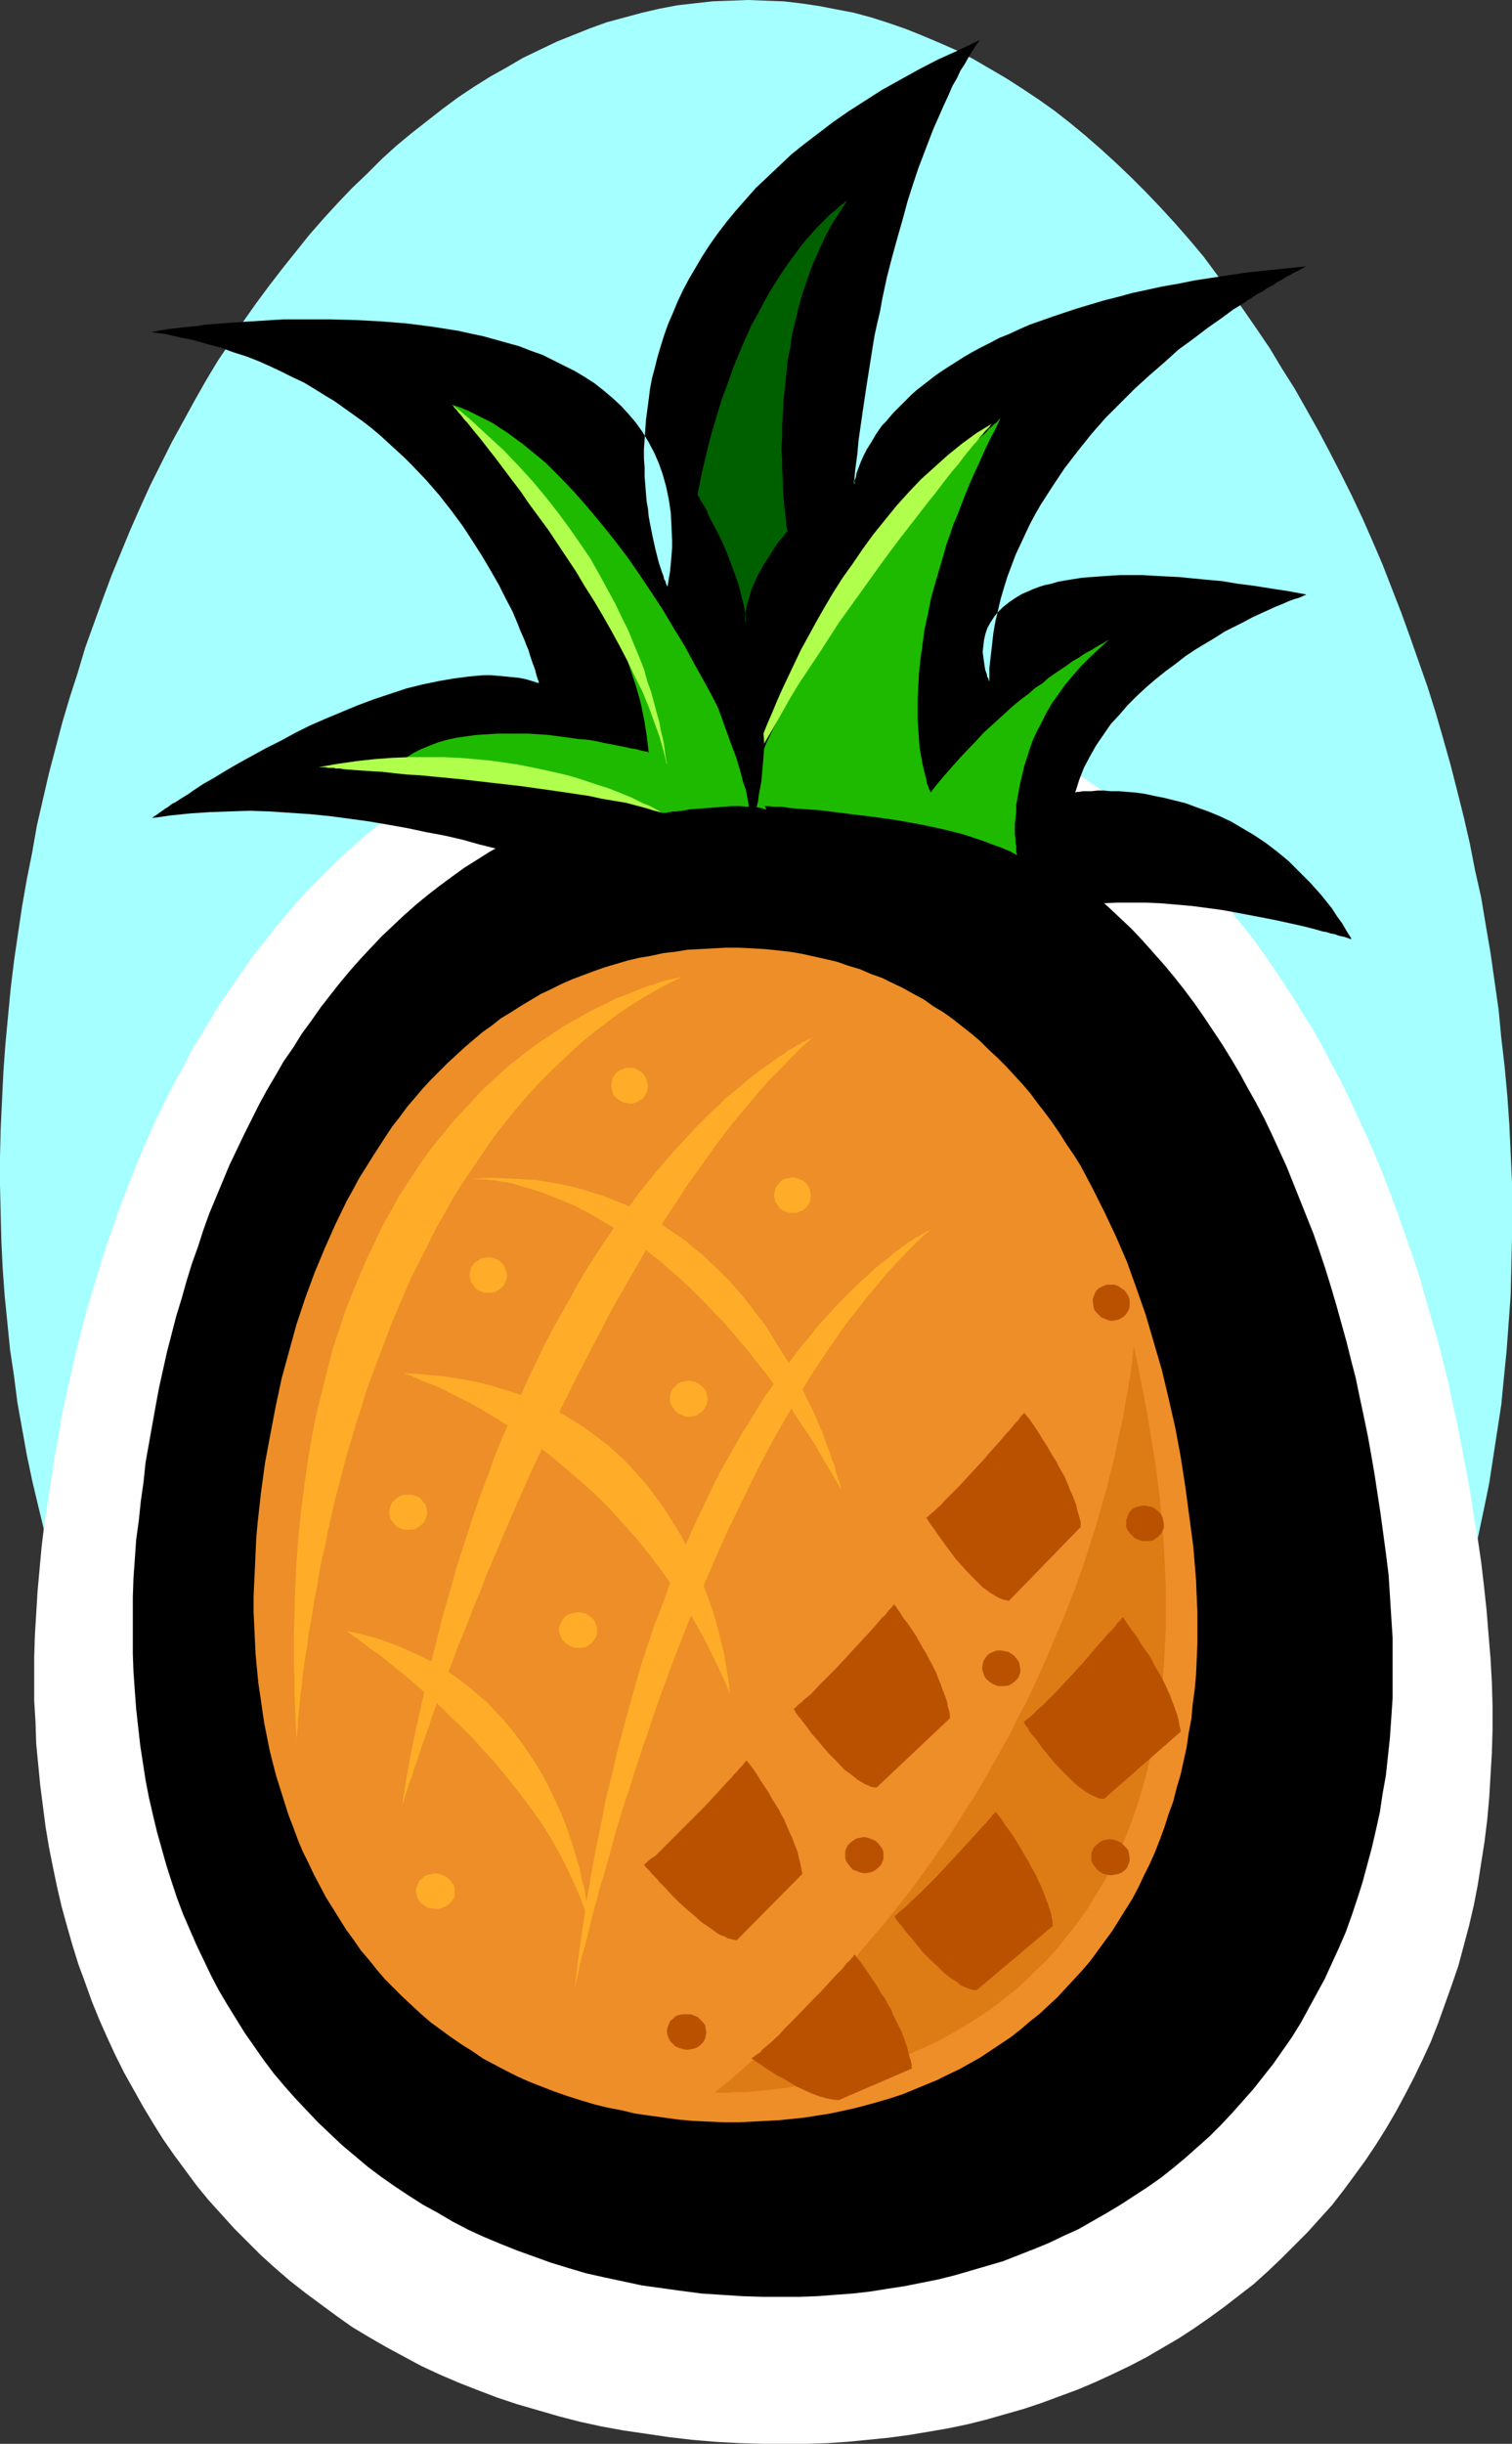 <?xml version="1.0" encoding="UTF-8" standalone="no"?>
<svg
   version="1.0"
   width="96.36mm"
   height="155.668mm"
   id="svg38"
   sodipodi:docname="Pineapple 05.wmf"
   xmlns:inkscape="http://www.inkscape.org/namespaces/inkscape"
   xmlns:sodipodi="http://sodipodi.sourceforge.net/DTD/sodipodi-0.dtd"
   xmlns="http://www.w3.org/2000/svg"
   xmlns:svg="http://www.w3.org/2000/svg">
  <rect width="100%" height="100%" fill="#333333" stroke="none"/>
  <sodipodi:namedview
     id="namedview38"
     pagecolor="#ffffff"
     bordercolor="#000000"
     borderopacity="0.25"
     inkscape:showpageshadow="2"
     inkscape:pageopacity="0.0"
     inkscape:pagecheckerboard="0"
     inkscape:deskcolor="#d1d1d1"
     inkscape:document-units="mm" />
  <defs
     id="defs1">
    <pattern
       id="WMFhbasepattern"
       patternUnits="userSpaceOnUse"
       width="6"
       height="6"
       x="0"
       y="0" />
  </defs>
  <path
     style="fill:#a5ffff;fill-opacity:1;fill-rule:evenodd;stroke:none"
     d="m 183.875,535.675 h 5.009 5.009 l 5.009,-0.323 5.009,-0.485 4.847,-0.646 4.847,-0.808 4.686,-0.97 4.847,-1.131 4.686,-1.293 4.524,-1.454 4.686,-1.616 4.524,-1.778 4.363,-1.939 4.524,-2.101 4.363,-2.101 4.201,-2.424 4.201,-2.585 4.201,-2.585 4.039,-2.747 4.039,-3.07 4.039,-3.07 3.878,-3.232 3.716,-3.232 3.716,-3.555 3.716,-3.555 3.555,-3.717 3.555,-3.878 3.393,-3.878 3.393,-4.201 3.232,-4.201 3.232,-4.201 3.07,-4.525 2.908,-4.525 2.908,-4.686 2.908,-4.686 2.747,-4.848 2.585,-5.009 2.585,-5.171 2.424,-5.171 2.424,-5.171 2.262,-5.494 2.1,-5.494 2.101,-5.494 1.939,-5.656 1.939,-5.656 1.616,-5.817 1.616,-5.979 1.616,-5.979 1.454,-5.979 1.293,-6.14 1.293,-6.302 0.969,-6.302 0.969,-6.302 0.969,-6.302 0.646,-6.625 0.646,-6.464 0.485,-6.625 0.485,-6.625 0.162,-6.787 0.162,-6.787 v -6.787 -6.948 l -0.323,-6.948 -0.323,-6.948 -0.485,-6.948 -0.646,-6.948 -0.808,-6.948 -0.646,-6.787 -0.969,-6.787 -0.969,-6.787 -1.131,-6.625 -1.131,-6.787 -1.454,-6.464 -1.293,-6.625 -1.454,-6.302 -1.616,-6.464 -1.616,-6.302 -1.777,-6.302 -1.777,-6.14 -1.939,-6.14 -2.1,-5.979 -2.1,-5.979 -2.101,-5.817 -2.262,-5.817 -2.262,-5.817 -2.424,-5.656 -2.424,-5.494 -2.585,-5.494 -2.585,-5.171 -2.747,-5.333 -2.747,-5.171 -2.908,-5.171 -2.747,-4.848 -3.07,-4.848 -2.908,-4.848 -3.07,-4.525 -3.232,-4.686 -3.07,-4.363 -3.393,-4.201 -3.232,-4.363 -3.393,-4.04 -3.393,-3.878 -3.555,-3.878 -3.555,-3.717 -3.555,-3.555 -3.555,-3.393 -3.716,-3.393 -3.716,-3.232 -3.716,-3.07 -3.716,-2.909 -3.878,-2.747 -3.878,-2.585 -4.039,-2.585 -3.878,-2.262 -3.878,-2.262 -4.039,-2.101 -4.039,-1.778 -4.201,-1.778 -4.039,-1.616 -4.201,-1.454 -4.039,-1.293 -4.201,-1.131 -4.201,-0.808 L 197.286,1.454 192.923,0.808 188.722,0.323 184.36,0.162 180.159,0 l -4.363,0.162 -4.201,0.162 -4.363,0.485 -4.201,0.485 -4.201,0.808 -4.201,0.97 -4.201,1.131 -4.201,1.131 -4.039,1.454 -4.039,1.616 -4.039,1.616 -4.039,1.939 -4.039,1.939 -3.878,2.262 -4.039,2.262 -3.878,2.424 -3.878,2.585 -3.716,2.747 -3.716,2.909 -3.716,2.909 -3.716,3.07 -3.555,3.232 -3.555,3.555 -3.555,3.393 -3.555,3.717 -3.393,3.717 -3.393,3.878 -3.232,4.04 -3.232,4.04 -3.232,4.201 -3.232,4.363 -3.07,4.363 -2.908,4.686 -3.07,4.525 -2.908,4.848 -2.747,4.848 -2.747,5.009 -2.747,5.009 -2.585,5.171 -2.585,5.171 -2.424,5.333 -2.424,5.494 -2.262,5.494 -2.262,5.494 -2.101,5.656 -2.101,5.817 -2.101,5.817 -1.777,5.979 -1.939,5.979 -1.777,5.979 -1.616,6.14 -1.616,6.14 -1.454,6.302 -1.454,6.302 -1.131,6.464 -1.293,6.464 -1.131,6.464 -0.969,6.464 -0.969,6.625 -0.808,6.625 -0.646,6.787 -0.646,6.787 -0.485,6.787 -0.323,6.787 -0.323,6.787 L 0,278.583 v 6.787 l 0.162,6.787 0.162,6.625 0.323,6.625 0.485,6.625 0.646,6.464 0.646,6.464 0.969,6.464 0.808,6.302 1.131,6.302 1.131,6.302 1.293,6.14 1.454,6.14 1.454,5.979 1.616,5.979 1.777,5.817 1.777,5.817 1.939,5.817 2.101,5.656 2.101,5.494 2.262,5.494 2.424,5.494 2.424,5.332 2.424,5.171 2.747,5.171 2.585,5.009 2.908,5.009 2.908,4.848 2.908,4.686 3.07,4.686 3.232,4.525 3.232,4.363 3.232,4.363 3.393,4.201 3.555,4.201 3.555,3.878 3.555,3.878 3.716,3.717 3.878,3.717 3.878,3.393 3.878,3.393 3.878,3.232 4.039,3.07 4.201,3.07 4.201,2.909 4.201,2.585 4.363,2.585 4.363,2.424 4.524,2.262 4.524,2.262 4.524,1.939 4.524,1.939 4.686,1.616 4.686,1.454 4.847,1.454 4.686,1.293 4.847,0.97 4.847,0.97 5.009,0.646 5.009,0.646 5.009,0.485 z"
     id="path1" />
  <path
     style="fill:#ffffff;fill-opacity:1;fill-rule:evenodd;stroke:none"
     d="m 183.875,588.353 h 5.17 5.17 l 5.009,-0.162 4.847,-0.323 5.009,-0.485 4.847,-0.485 4.847,-0.646 4.847,-0.808 4.686,-0.808 4.686,-0.97 4.524,-1.131 4.524,-1.293 4.524,-1.293 4.363,-1.454 4.363,-1.616 4.363,-1.616 4.201,-1.778 4.201,-1.939 4.039,-1.939 4.039,-2.101 3.878,-2.262 3.878,-2.262 3.716,-2.424 3.716,-2.585 3.555,-2.585 3.555,-2.747 3.555,-2.747 3.393,-3.07 3.232,-3.07 3.07,-3.07 3.232,-3.232 2.908,-3.232 3.07,-3.393 2.747,-3.555 2.747,-3.717 2.585,-3.555 2.585,-3.878 2.424,-3.878 2.262,-3.878 2.262,-4.201 2.1,-4.04 2.1,-4.363 1.939,-4.201 1.777,-4.525 1.616,-4.525 1.616,-4.525 1.616,-4.686 1.293,-4.848 1.293,-4.848 1.131,-4.848 0.969,-5.009 0.808,-5.171 0.808,-5.171 0.646,-5.171 0.485,-5.333 0.323,-5.494 0.323,-5.494 0.162,-5.494 v -5.656 l -0.162,-5.656 -0.323,-5.817 -0.485,-5.817 -0.485,-5.979 -0.646,-5.979 -0.646,-5.494 -0.808,-5.494 -0.969,-5.494 -0.808,-5.494 -0.969,-5.333 -2.101,-10.827 -1.131,-5.171 -1.131,-5.333 -1.293,-5.171 -1.293,-5.171 -1.454,-5.009 -1.454,-5.009 -1.454,-5.171 -1.616,-4.848 -3.393,-9.695 -1.777,-4.848 -1.777,-4.686 -1.939,-4.686 -1.939,-4.525 -2.101,-4.525 -2.1,-4.525 -2.1,-4.363 -2.262,-4.201 -2.262,-4.363 -2.262,-4.04 -2.585,-4.04 -2.424,-4.04 -2.585,-3.878 -2.585,-3.878 -2.585,-3.717 -2.747,-3.717 -2.908,-3.555 -2.747,-3.393 -2.908,-3.393 -3.07,-3.393 -3.07,-3.07 -3.07,-3.07 -3.232,-3.07 -3.232,-2.909 -3.393,-2.747 -3.393,-2.585 -3.393,-2.585 -3.555,-2.424 -3.555,-2.424 -3.716,-2.101 -3.716,-2.101 -3.716,-2.101 -3.878,-1.778 -3.878,-1.778 -4.039,-1.616 -4.039,-1.454 -4.201,-1.454 -4.039,-1.131 -4.363,-1.131 -4.363,-0.97 -4.363,-0.808 -4.363,-0.808 -4.524,-0.485 -4.686,-0.485 -4.524,-0.323 h -4.847 -4.686 -4.686 l -4.686,0.323 -4.524,0.485 -4.524,0.485 -4.524,0.646 -4.363,0.808 -4.363,0.808 -4.201,1.131 -4.201,1.131 -4.201,1.131 -4.039,1.454 -4.039,1.454 -3.878,1.454 -4.039,1.778 -3.716,1.778 -3.878,1.939 -3.716,2.101 -3.555,2.101 -3.555,2.101 -3.555,2.424 -3.555,2.424 -3.393,2.424 -3.232,2.747 -3.393,2.747 -3.07,2.747 -3.232,2.909 -3.07,3.07 -3.07,3.07 -2.908,3.07 -2.908,3.393 -2.747,3.232 -2.747,3.555 -2.747,3.393 -2.585,3.717 -2.585,3.717 -2.585,3.717 -2.262,3.717 -2.424,4.04 -2.424,3.878 -2.101,4.201 -2.262,4.04 -2.101,4.201 -2.101,4.201 -1.939,4.363 -1.939,4.525 -1.777,4.363 -1.777,4.525 -1.777,4.686 -1.616,4.686 -1.616,4.686 -1.454,4.686 -1.454,4.848 -1.454,4.848 -1.293,5.009 -1.293,5.009 -1.131,5.009 -1.131,5.009 -1.131,5.171 -0.808,5.171 -0.969,5.171 -0.808,5.333 -0.808,5.332 -0.808,5.333 -0.646,5.333 -0.485,5.332 -0.485,5.333 -0.323,5.333 -0.323,5.332 -0.162,5.333 v 5.171 5.171 l 0.323,5.171 0.162,5.171 0.485,5.009 0.485,5.009 0.646,5.009 0.646,5.009 0.808,4.848 0.969,4.848 0.969,4.686 1.131,4.848 1.293,4.686 1.293,4.525 1.454,4.686 1.616,4.363 1.616,4.525 1.777,4.363 1.939,4.363 1.939,4.201 2.101,4.201 2.262,4.04 2.262,4.04 2.424,4.04 2.424,3.878 2.585,3.717 2.747,3.717 2.747,3.717 2.908,3.555 3.07,3.393 3.07,3.393 3.232,3.232 3.232,3.232 3.393,3.07 3.555,3.07 3.716,2.909 3.716,2.747 3.716,2.747 3.878,2.747 4.039,2.424 4.201,2.424 4.201,2.262 4.201,2.262 4.524,2.101 4.524,1.939 4.524,1.778 4.686,1.778 4.847,1.616 5.009,1.454 5.009,1.454 5.009,1.293 5.17,1.131 5.332,0.97 5.494,0.808 5.494,0.808 5.494,0.646 5.655,0.485 5.817,0.323 z"
     id="path2" />
  <path
     style="fill:#000000;fill-opacity:1;fill-rule:evenodd;stroke:none"
     d="m 183.875,552.965 h 4.363 4.363 l 4.363,-0.162 4.201,-0.323 4.363,-0.323 4.201,-0.485 4.039,-0.646 4.201,-0.646 4.039,-0.808 4.039,-0.808 3.878,-0.97 3.878,-1.131 3.878,-1.131 3.878,-1.131 3.716,-1.454 3.716,-1.454 3.555,-1.454 3.716,-1.778 3.555,-1.616 3.393,-1.939 3.393,-1.939 3.232,-1.939 3.232,-2.101 3.232,-2.101 3.232,-2.262 3.07,-2.424 2.908,-2.424 2.908,-2.585 2.908,-2.585 2.747,-2.747 2.585,-2.747 2.585,-2.909 2.585,-2.909 2.424,-3.07 2.424,-3.07 2.262,-3.232 2.262,-3.232 2.1,-3.393 1.939,-3.555 1.939,-3.555 1.939,-3.555 1.616,-3.555 1.777,-3.878 1.616,-3.717 1.454,-4.04 1.293,-3.878 1.293,-4.04 1.131,-4.201 1.131,-4.201 0.969,-4.201 0.969,-4.363 0.646,-4.363 0.808,-4.525 0.485,-4.525 0.485,-4.525 0.323,-4.686 0.323,-4.848 v -4.848 -4.848 -4.848 l -0.323,-5.009 -0.323,-5.171 -0.323,-5.009 -0.646,-5.171 -1.293,-9.534 -1.454,-9.534 -0.808,-4.686 -0.808,-4.525 -0.969,-4.686 -0.969,-4.525 -0.969,-4.686 -1.131,-4.363 -1.131,-4.525 -2.424,-8.726 -1.293,-4.363 -1.293,-4.201 -1.454,-4.363 -1.454,-4.201 -1.616,-4.04 -1.616,-4.04 -1.616,-4.04 -1.616,-4.04 -1.777,-3.878 -1.777,-3.878 -1.777,-3.717 -1.939,-3.717 -2.1,-3.717 -1.939,-3.555 -2.101,-3.555 -2.1,-3.393 -2.262,-3.393 -2.262,-3.393 -2.262,-3.232 -2.424,-3.232 -2.424,-3.07 -2.424,-2.909 -2.585,-2.909 -2.585,-2.909 -2.585,-2.747 -2.747,-2.585 -2.747,-2.585 -2.908,-2.585 -2.908,-2.424 -2.908,-2.262 -2.908,-2.262 -3.07,-2.101 -3.07,-1.939 -3.232,-1.939 -3.232,-1.939 -3.232,-1.616 -3.393,-1.616 -3.393,-1.616 -3.555,-1.293 -3.393,-1.454 -3.555,-1.131 -3.716,-0.97 -3.716,-1.131 -3.716,-0.808 -3.878,-0.646 -3.878,-0.646 -3.878,-0.485 -4.039,-0.323 -4.039,-0.323 -4.039,-0.162 h -4.201 l -4.039,0.162 -4.039,0.323 -4.039,0.323 -3.878,0.323 -3.878,0.646 -3.878,0.646 -3.716,0.808 -3.716,0.808 -3.555,0.97 -3.716,1.131 -3.555,1.131 -3.393,1.293 -3.555,1.454 -3.232,1.454 -3.393,1.454 -3.232,1.778 -3.232,1.778 -3.232,1.778 -3.07,1.939 -3.07,1.939 -2.908,2.101 -3.07,2.262 -2.908,2.262 -2.747,2.262 -2.747,2.424 -2.747,2.585 -2.747,2.585 -2.585,2.747 -2.585,2.747 -2.424,2.747 -2.424,2.909 -2.424,3.07 -2.262,2.909 -2.262,3.232 -2.262,3.07 -2.101,3.393 -2.262,3.232 -1.939,3.393 -2.101,3.555 -1.939,3.555 -1.777,3.555 -1.777,3.555 -1.777,3.717 -1.777,3.717 -1.616,3.878 -1.616,3.878 -1.616,3.878 -1.454,4.04 -1.293,4.04 -1.454,4.04 -1.293,4.201 -1.131,4.04 -1.293,4.201 -1.131,4.363 -1.131,4.363 -0.969,4.363 -0.969,4.363 -0.808,4.363 -0.808,4.525 -0.808,4.525 -0.808,4.525 -0.485,4.686 -0.646,4.525 -0.485,4.686 -0.646,4.686 -0.323,4.686 -0.323,4.525 -0.162,4.686 v 4.525 4.525 4.525 l 0.162,4.363 0.323,4.525 0.323,4.363 0.485,4.363 0.485,4.363 0.646,4.201 0.646,4.201 0.808,4.201 0.969,4.201 0.969,4.04 1.131,4.04 1.131,4.04 1.293,4.04 1.293,3.878 1.454,3.878 1.616,3.717 1.616,3.717 1.777,3.717 1.777,3.717 1.777,3.393 2.101,3.555 2.101,3.393 2.101,3.393 2.262,3.232 2.262,3.232 2.424,3.232 2.585,3.07 2.585,2.909 2.747,2.909 2.747,2.909 2.908,2.747 2.908,2.747 3.07,2.585 3.07,2.585 3.232,2.424 3.232,2.262 3.393,2.262 3.555,2.262 3.555,1.939 3.555,2.101 3.716,1.939 3.878,1.778 3.878,1.616 4.039,1.616 4.039,1.454 4.039,1.454 4.201,1.293 4.363,1.293 4.363,0.97 4.524,0.97 4.524,0.97 4.686,0.646 4.686,0.646 4.847,0.646 5.009,0.323 4.847,0.323 z"
     id="path3" />
  <path
     style="fill:#000000;fill-opacity:1;fill-rule:evenodd;stroke:none"
     d="m 149.459,213.785 v 0 l -0.162,-0.162 h -0.162 l -0.323,-0.162 -0.485,-0.162 -0.485,-0.162 -0.485,-0.162 -0.646,-0.323 -0.808,-0.162 -0.808,-0.323 -0.969,-0.323 -0.808,-0.323 -1.131,-0.323 -1.131,-0.485 -1.131,-0.323 -1.293,-0.485 -1.293,-0.323 -1.293,-0.485 -2.908,-0.97 -3.232,-0.97 -3.393,-0.97 -3.393,-0.97 -3.878,-0.97 -3.878,-0.97 -4.039,-1.131 -4.201,-0.97 -4.363,-0.808 -4.524,-0.97 -4.524,-0.808 -4.686,-0.808 -4.686,-0.646 -4.847,-0.646 -4.847,-0.485 -4.847,-0.323 -4.847,-0.323 -4.847,-0.162 -4.847,0.162 -4.686,0.162 -4.847,0.323 -4.686,0.485 -4.524,0.646 v 0 h 0.162 l 0.162,-0.162 0.323,-0.323 0.323,-0.162 0.485,-0.323 0.646,-0.485 0.485,-0.323 0.646,-0.485 0.808,-0.485 0.808,-0.646 0.969,-0.485 0.969,-0.646 2.101,-1.293 1.131,-0.808 2.424,-1.616 2.585,-1.454 2.908,-1.778 3.07,-1.778 3.232,-1.778 3.232,-1.778 3.555,-1.778 3.555,-1.939 3.555,-1.778 3.716,-1.616 3.878,-1.616 3.878,-1.616 3.878,-1.454 3.878,-1.293 3.878,-1.293 3.878,-0.97 3.878,-0.808 3.716,-0.646 3.716,-0.485 1.777,-0.162 1.777,-0.162 h 1.777 l 1.777,0.162 1.777,0.162 1.616,0.162 1.616,0.162 1.616,0.323 1.616,0.485 1.454,0.485 v 0 -0.162 -0.323 l -0.162,-0.323 -0.162,-0.485 -0.162,-0.485 -0.162,-0.646 -0.162,-0.646 -0.323,-0.97 -0.323,-0.808 -0.323,-0.97 -0.323,-0.97 -0.323,-1.131 -0.485,-1.131 -0.485,-1.293 -0.485,-1.131 -0.646,-1.454 -0.485,-1.293 -1.293,-3.07 -1.616,-3.07 -1.616,-3.232 -1.939,-3.393 -2.1,-3.555 -2.262,-3.555 -2.424,-3.717 -2.747,-3.717 -2.908,-3.717 -3.232,-3.717 -3.393,-3.555 -1.777,-1.778 -1.939,-1.778 -1.939,-1.778 -1.939,-1.778 -2.101,-1.778 -2.101,-1.616 -2.262,-1.616 -2.262,-1.616 -2.262,-1.616 -2.424,-1.454 -2.585,-1.616 -2.424,-1.454 -2.747,-1.293 -2.585,-1.293 -2.747,-1.293 -2.908,-1.293 -2.908,-1.131 -3.07,-0.97 -3.07,-1.131 -3.07,-0.808 -3.393,-0.97 -3.232,-0.646 -3.393,-0.808 -3.555,-0.485 h 0.162 l 0.323,-0.162 h 0.485 l 0.646,-0.162 0.808,-0.162 0.969,-0.162 1.293,-0.162 1.293,-0.162 1.454,-0.162 1.616,-0.162 1.777,-0.162 1.939,-0.323 1.939,-0.162 2.262,-0.162 2.101,-0.162 2.424,-0.162 2.424,-0.162 2.585,-0.162 2.585,-0.162 2.747,-0.162 h 2.747 2.747 5.817 l 5.978,0.162 6.14,0.323 6.14,0.485 6.302,0.808 3.07,0.485 3.07,0.485 2.908,0.646 3.07,0.646 2.908,0.808 2.908,0.808 2.908,0.808 2.908,1.131 2.747,0.97 2.585,1.293 2.585,1.293 2.585,1.293 2.424,1.454 2.262,1.454 2.262,1.778 2.101,1.778 2.1,1.939 1.777,1.939 1.777,2.101 1.616,2.262 1.454,2.424 1.293,2.424 1.131,2.585 0.969,2.747 0.808,2.909 0.646,3.07 0.485,3.232 0.162,3.232 0.162,3.555 v 1.616 l -0.323,3.878 -0.162,1.778 -0.323,1.939 -0.323,1.939 v 0 -0.162 l -0.162,-0.323 -0.162,-0.323 -0.162,-0.646 -0.323,-0.485 -0.162,-0.808 -0.323,-0.808 -0.323,-0.97 -0.323,-0.97 -0.323,-1.131 -0.323,-1.293 -0.323,-1.293 -0.323,-1.454 -0.323,-1.454 -0.323,-1.616 -0.323,-1.616 -0.323,-1.778 -0.162,-1.778 -0.323,-1.778 -0.162,-1.939 -0.162,-2.101 -0.162,-1.939 v -2.101 l -0.162,-2.262 v -2.262 l 0.162,-2.262 0.162,-2.262 0.162,-2.424 0.323,-2.424 0.323,-2.424 0.323,-2.585 0.485,-2.585 0.646,-2.424 0.646,-2.585 0.808,-2.747 0.808,-2.585 0.969,-2.747 1.131,-2.585 1.131,-2.747 1.293,-2.747 1.454,-2.747 1.616,-2.747 1.616,-2.747 1.777,-2.747 1.939,-2.747 2.1,-2.747 2.262,-2.747 2.424,-2.747 2.424,-2.747 2.747,-2.585 2.908,-2.747 2.908,-2.747 3.232,-2.585 3.393,-2.585 3.393,-2.585 3.716,-2.585 4.039,-2.585 4.039,-2.585 4.363,-2.424 4.363,-2.424 4.686,-2.424 5.009,-2.262 5.009,-2.424 v 0.162 l -0.162,0.162 -0.323,0.485 -0.485,0.646 -0.485,0.808 -0.646,0.97 -0.646,1.131 -0.808,1.454 -0.969,1.454 -0.808,1.778 -1.131,1.939 -0.969,2.262 -1.131,2.424 -1.131,2.585 -1.293,2.909 -1.131,2.909 -1.293,3.393 -1.293,3.393 -1.293,3.878 -1.293,4.04 -1.131,4.201 -1.293,4.525 -1.293,4.686 -1.293,5.009 -1.131,5.333 -0.485,2.747 -0.646,2.747 -0.646,2.909 -0.485,2.909 -0.485,3.07 -0.485,3.07 -0.485,3.07 -0.485,3.232 -0.485,3.232 -0.485,3.393 -0.485,3.393 -0.323,3.555 -0.485,3.555 -0.323,3.717 v -0.162 l 0.162,-0.323 v -0.646 l 0.323,-0.808 0.162,-0.97 0.485,-1.293 0.485,-1.293 0.646,-1.454 0.808,-1.616 1.131,-1.778 1.131,-1.939 1.454,-2.101 0.969,-0.97 0.808,-0.97 0.969,-1.131 0.969,-0.97 1.131,-1.131 1.131,-1.131 1.131,-1.131 1.293,-1.131 1.454,-1.131 1.454,-1.131 1.454,-1.131 1.616,-1.131 1.777,-1.131 1.777,-1.131 1.777,-1.131 1.939,-1.131 2.1,-1.131 2.262,-1.131 2.1,-1.131 2.424,-0.97 2.424,-1.131 2.585,-1.131 2.747,-0.97 2.747,-0.97 2.908,-0.97 2.908,-0.97 3.232,-0.97 3.232,-0.97 3.232,-0.808 3.555,-0.97 3.716,-0.808 3.716,-0.808 3.716,-0.646 4.039,-0.808 4.201,-0.646 4.201,-0.646 4.524,-0.646 4.524,-0.485 4.686,-0.485 4.847,-0.485 h -0.162 l -0.162,0.162 h -0.162 l -0.485,0.323 -0.323,0.162 -0.646,0.323 -0.646,0.323 -0.646,0.323 -0.808,0.485 -0.969,0.485 -0.969,0.646 -0.969,0.485 -1.131,0.808 -1.293,0.646 -1.131,0.808 -1.293,0.646 -1.454,0.97 -1.293,0.808 -1.454,0.97 -1.616,0.97 -3.07,2.262 -3.232,2.262 -3.393,2.585 -3.555,2.585 -3.393,3.07 -3.555,3.07 -3.555,3.232 -3.555,3.555 -3.555,3.555 -3.393,3.878 -3.232,4.04 -3.232,4.201 -2.908,4.363 -1.454,2.262 -1.454,2.262 -1.293,2.262 -1.293,2.424 -1.131,2.424 -1.131,2.424 -1.131,2.424 -0.969,2.585 -0.969,2.585 -0.808,2.585 -0.808,2.747 -0.646,2.747 -0.646,2.747 -0.485,2.747 -0.323,2.909 -0.323,2.747 -0.323,2.909 v 3.07 l -0.162,-0.162 v -0.323 l -0.323,-0.485 -0.162,-0.808 -0.323,-0.808 -0.162,-0.97 -0.162,-1.131 -0.162,-1.131 -0.162,-1.293 0.162,-1.293 0.162,-1.454 0.323,-1.454 0.485,-1.454 0.808,-1.454 0.969,-1.454 0.646,-0.808 0.646,-0.646 0.646,-0.646 0.808,-0.646 0.808,-0.646 0.969,-0.646 0.969,-0.646 1.131,-0.646 1.131,-0.485 1.454,-0.646 1.293,-0.485 1.454,-0.485 1.616,-0.323 1.616,-0.485 1.777,-0.323 1.939,-0.323 2.1,-0.323 2.1,-0.162 2.262,-0.162 2.262,-0.162 2.585,-0.162 h 5.332 l 2.747,0.162 3.07,0.162 3.232,0.162 3.232,0.323 3.393,0.323 3.555,0.323 3.878,0.646 3.878,0.485 4.039,0.646 4.201,0.646 4.363,0.808 v 0 h -0.162 l -0.162,0.162 h -0.162 l -0.323,0.162 -0.323,0.162 -0.808,0.323 -1.131,0.323 -1.293,0.485 -1.454,0.646 -1.616,0.646 -1.777,0.808 -1.777,0.808 -2.1,0.97 -2.1,1.131 -2.262,1.131 -2.262,1.131 -2.262,1.454 -2.424,1.454 -2.424,1.454 -2.424,1.616 -2.262,1.778 -2.424,1.778 -2.424,1.939 -2.262,1.939 -2.262,2.101 -2.262,2.262 -1.939,2.262 -2.1,2.262 -1.777,2.585 -1.777,2.585 -1.454,2.585 -1.454,2.747 -1.131,2.909 -0.969,3.07 v 0 l 0.485,-0.162 h 0.485 l 0.808,-0.162 h 0.969 1.293 l 1.293,-0.162 h 1.616 l 1.616,0.162 h 1.939 l 1.939,0.162 2.1,0.162 2.262,0.323 2.262,0.485 2.424,0.485 2.585,0.646 2.585,0.646 2.585,0.97 2.747,0.97 2.747,1.131 2.747,1.293 2.747,1.616 2.747,1.616 2.908,1.939 2.747,2.101 2.747,2.262 2.585,2.585 2.747,2.747 1.293,1.454 1.293,1.454 1.293,1.616 1.293,1.616 1.131,1.778 1.293,1.778 1.131,1.939 1.131,1.778 v 0 h -0.162 -0.323 l -0.323,-0.162 -0.485,-0.162 -0.485,-0.162 -0.808,-0.162 -0.646,-0.162 -0.808,-0.323 -0.969,-0.162 -0.969,-0.323 -0.969,-0.162 -1.131,-0.323 -1.131,-0.323 -2.585,-0.646 -2.908,-0.646 -2.908,-0.646 -3.232,-0.646 -3.393,-0.646 -3.393,-0.646 -3.555,-0.646 -3.555,-0.485 -3.716,-0.485 -3.716,-0.323 -3.716,-0.323 -3.555,-0.162 h -3.555 -3.555 l -3.232,0.162 -3.232,0.485 -3.07,0.485 -1.454,0.323 -2.747,0.97 -1.293,0.485 -1.131,0.485 -1.293,0.646 -0.969,0.646 -1.131,0.808 -0.808,0.646 -0.969,0.97 -0.646,0.808 -0.808,1.131 -0.646,0.97 -0.485,1.131 -0.323,1.131 -0.323,1.293 z"
     id="path4" />
  <path
     style="fill:#ed8e28;fill-opacity:1;fill-rule:evenodd;stroke:none"
     d="m 174.503,510.951 h 3.393 l 3.232,-0.162 3.07,-0.162 3.232,-0.162 3.232,-0.323 3.07,-0.323 3.07,-0.485 3.07,-0.485 3.07,-0.646 2.908,-0.646 3.07,-0.808 2.908,-0.808 2.747,-0.808 2.908,-0.97 5.494,-2.262 2.747,-1.131 2.585,-1.293 2.747,-1.293 2.585,-1.454 2.585,-1.454 2.424,-1.616 2.424,-1.616 2.424,-1.616 2.262,-1.778 2.262,-1.939 2.262,-1.778 2.262,-2.101 2.1,-1.939 1.939,-2.101 2.1,-2.262 1.939,-2.101 1.939,-2.262 1.777,-2.424 1.777,-2.424 1.777,-2.424 1.616,-2.585 1.616,-2.585 1.616,-2.585 1.454,-2.747 1.293,-2.747 1.454,-2.909 1.293,-2.909 1.131,-2.909 1.131,-3.07 0.969,-3.07 1.131,-3.07 0.808,-3.232 0.969,-3.232 1.454,-6.625 0.485,-3.393 0.646,-3.393 0.323,-3.555 0.485,-3.555 0.323,-3.555 0.162,-3.717 0.162,-3.717 v -3.717 -3.878 l -0.162,-3.717 -0.162,-4.04 -0.323,-3.878 -0.323,-4.04 -0.969,-7.272 -0.969,-7.272 -1.131,-7.272 -1.293,-6.948 -1.616,-7.11 -1.616,-6.787 -1.939,-6.625 -1.939,-6.625 -2.262,-6.464 -2.262,-6.302 -2.585,-5.979 -2.747,-5.817 -1.454,-2.909 -1.454,-2.909 -1.454,-2.747 -1.454,-2.747 -1.616,-2.585 -1.777,-2.585 -1.616,-2.585 -1.777,-2.585 -1.777,-2.424 -1.777,-2.262 -1.777,-2.424 -1.939,-2.262 -1.939,-2.101 -1.939,-2.101 -2.1,-2.101 -2.1,-1.939 -2.101,-2.101 -2.1,-1.778 -2.262,-1.778 -2.262,-1.778 -2.262,-1.616 -2.424,-1.454 -2.262,-1.616 -2.424,-1.293 -2.585,-1.454 -2.424,-1.131 -2.585,-1.293 -2.747,-0.97 -2.585,-1.131 -2.747,-0.808 -2.747,-0.97 -2.747,-0.646 -2.908,-0.646 -2.908,-0.646 -2.908,-0.485 -2.908,-0.323 -3.07,-0.323 -3.07,-0.162 -3.07,-0.162 h -3.232 l -3.07,0.162 -3.07,0.162 -3.07,0.162 -2.908,0.485 -2.908,0.323 -2.908,0.646 -2.908,0.485 -2.747,0.646 -2.747,0.808 -2.747,0.808 -2.747,0.97 -2.585,0.97 -2.585,0.97 -2.585,1.131 -2.585,1.293 -2.424,1.131 -2.424,1.454 -2.424,1.454 -2.262,1.454 -2.424,1.454 -2.262,1.778 -2.262,1.616 -2.1,1.778 -2.1,1.778 -2.101,1.939 -2.1,1.939 -1.939,1.939 -2.101,2.101 -1.939,2.101 -1.777,2.101 -1.939,2.262 -1.777,2.424 -1.777,2.262 -1.616,2.424 -3.232,5.009 -1.616,2.585 -1.616,2.585 -1.454,2.747 -1.454,2.585 -2.747,5.656 -2.585,5.817 -2.424,5.817 -2.262,6.14 -2.101,6.302 -1.777,6.464 -1.777,6.464 -1.454,6.787 -1.293,6.787 -1.293,6.948 -0.969,7.11 -0.808,7.272 -0.323,3.555 -0.162,3.555 -0.162,3.555 -0.162,3.555 -0.162,3.555 v 3.555 l 0.162,3.393 0.162,3.555 0.162,3.393 0.323,3.393 0.323,3.393 0.485,3.232 0.485,3.393 0.485,3.232 0.646,3.232 0.646,3.232 0.808,3.232 0.808,3.07 0.969,3.07 0.969,3.07 0.969,3.07 1.131,2.909 1.131,3.07 1.131,2.747 1.454,2.909 1.293,2.747 1.454,2.747 1.454,2.747 1.616,2.585 1.616,2.585 1.616,2.585 1.777,2.424 1.777,2.585 1.939,2.262 1.939,2.424 1.939,2.262 2.101,2.101 2.101,2.101 2.262,2.101 2.262,2.101 2.262,1.939 2.424,1.778 2.424,1.778 2.585,1.778 2.585,1.616 2.585,1.778 2.747,1.454 2.747,1.454 2.908,1.454 2.908,1.293 2.908,1.131 2.908,1.131 3.232,1.131 3.07,0.97 3.232,0.97 3.232,0.808 3.393,0.646 3.393,0.808 3.393,0.485 3.555,0.485 3.555,0.485 3.555,0.323 3.716,0.162 z"
     id="path5" />
  <path
     style="fill:#ba5100;fill-opacity:1;fill-rule:evenodd;stroke:none"
     d="m 215.382,386.203 v 0.162 l -0.323,0.162 -0.162,0.323 -0.323,0.323 -0.485,0.485 -0.485,0.646 -0.485,0.646 -0.808,0.646 -0.646,0.808 -0.808,0.97 -1.616,1.778 -1.939,2.101 -1.939,2.101 -4.039,4.363 -2.1,2.101 -1.939,1.939 -1.777,1.939 -0.969,0.808 -0.808,0.646 -0.646,0.646 -0.808,0.646 -0.485,0.485 -0.646,0.485 v 0 l 0.162,0.162 0.162,0.323 0.162,0.323 0.323,0.485 0.323,0.485 0.485,0.485 0.485,0.646 1.131,1.454 1.131,1.616 1.454,1.616 1.454,1.778 1.616,1.778 1.616,1.616 1.616,1.778 1.777,1.293 1.616,1.293 0.808,0.485 0.808,0.485 0.808,0.323 0.646,0.323 0.808,0.162 h 0.646 l 17.612,-16.644 v -0.162 -0.323 -0.485 l -0.162,-0.808 -0.323,-0.97 -0.162,-1.131 -0.485,-1.454 -0.323,-0.808 -0.323,-0.808 -0.323,-0.97 -0.323,-0.808 -0.485,-1.131 -0.323,-0.97 -1.131,-2.262 -0.646,-1.131 -0.646,-1.293 -0.808,-1.293 -0.808,-1.454 -0.808,-1.454 -0.969,-1.454 -0.969,-1.454 -1.131,-1.454 -1.131,-1.778 z"
     id="path6" />
  <path
     style="fill:#ba5100;fill-opacity:1;fill-rule:evenodd;stroke:none"
     d="m 246.728,340.149 v 0 l -0.162,0.162 -0.323,0.323 -0.323,0.323 -0.323,0.485 -0.485,0.646 -0.646,0.646 -0.646,0.808 -0.646,0.808 -0.808,0.808 -1.616,1.939 -1.777,1.939 -1.939,2.262 -4.039,4.363 -1.939,2.101 -1.939,1.939 -1.777,1.778 -0.808,0.97 -0.808,0.646 -0.808,0.808 -0.646,0.485 -0.646,0.646 -0.485,0.323 v 0 0.162 l 0.323,0.323 0.162,0.323 0.323,0.485 0.323,0.485 0.485,0.646 0.485,0.646 0.485,0.808 0.485,0.646 1.293,1.778 1.293,1.778 1.454,1.939 1.616,1.778 1.616,1.778 1.616,1.616 1.616,1.616 0.969,0.646 0.808,0.646 0.808,0.485 0.808,0.485 0.646,0.323 0.808,0.323 0.646,0.162 0.808,0.162 17.289,-17.775 v -0.162 -0.323 -0.646 l -0.162,-0.646 -0.323,-1.131 -0.323,-1.131 -0.323,-1.454 -0.323,-0.808 -0.323,-0.808 -0.323,-0.808 -0.485,-0.97 -0.323,-0.97 -0.485,-1.131 -0.485,-1.131 -0.646,-1.131 -0.646,-1.131 -0.646,-1.293 -0.808,-1.293 -0.808,-1.293 -0.808,-1.454 -0.969,-1.454 -0.969,-1.616 -0.969,-1.454 -1.131,-1.616 z"
     id="path7" />
  <path
     style="fill:#ba5100;fill-opacity:1;fill-rule:evenodd;stroke:none"
     d="m 179.835,423.853 v 0 l -0.162,0.162 -0.323,0.323 -0.323,0.485 -0.485,0.485 -0.485,0.485 -0.485,0.646 -0.808,0.808 -0.646,0.808 -0.808,0.808 -1.777,1.939 -1.777,1.939 -2.101,2.262 -4.201,4.201 -2.101,2.101 -1.939,1.939 -1.939,1.939 -0.808,0.808 -0.808,0.808 -0.808,0.485 -0.808,0.646 -0.646,0.646 -0.485,0.323 v 0 l 0.162,0.162 0.162,0.323 0.323,0.323 0.323,0.323 0.485,0.485 0.485,0.646 0.485,0.485 0.646,0.646 0.646,0.808 1.454,1.454 1.454,1.616 1.777,1.778 1.777,1.616 1.939,1.616 1.777,1.616 1.939,1.293 1.777,1.293 0.808,0.485 0.969,0.323 0.808,0.485 0.808,0.162 0.646,0.162 0.808,0.162 v -0.162 l 15.673,-15.836 v 0 -0.323 l -0.162,-0.646 -0.162,-0.808 -0.162,-0.808 -0.323,-1.293 -0.323,-1.454 -0.323,-0.808 -0.323,-0.808 -0.323,-0.808 -0.323,-0.97 -0.485,-0.97 -0.485,-1.131 -0.485,-1.131 -0.485,-1.131 -0.646,-1.131 -0.646,-1.293 -0.808,-1.293 -0.808,-1.293 -0.808,-1.454 -0.969,-1.454 -0.969,-1.454 -0.969,-1.616 -1.131,-1.616 z"
     id="path8" />
  <path
     style="fill:#ba5100;fill-opacity:1;fill-rule:evenodd;stroke:none"
     d="m 208.273,451.001 0.969,-0.162 0.808,-0.162 0.808,-0.485 0.646,-0.485 0.646,-0.646 0.323,-0.646 0.323,-0.808 v -0.808 -0.97 l -0.323,-0.808 -0.485,-0.646 -0.485,-0.646 -0.808,-0.646 -0.808,-0.323 -0.808,-0.323 -0.969,-0.162 -0.969,0.162 -0.808,0.162 -0.808,0.485 -0.646,0.485 -0.646,0.646 -0.323,0.646 -0.323,0.808 v 0.808 0.97 l 0.323,0.808 0.485,0.646 0.485,0.646 0.646,0.646 0.969,0.323 0.808,0.323 z"
     id="path9" />
  <path
     style="fill:#ba5100;fill-opacity:1;fill-rule:evenodd;stroke:none"
     d="m 241.235,405.917 h 0.969 l 0.808,-0.162 0.808,-0.485 0.646,-0.485 0.646,-0.646 0.323,-0.646 0.323,-0.808 v -0.97 l -0.162,-0.808 -0.162,-0.808 -0.485,-0.646 -0.646,-0.808 -0.646,-0.485 -0.808,-0.485 -0.808,-0.162 -0.969,-0.162 h -0.969 l -0.808,0.323 -0.808,0.323 -0.646,0.485 -0.485,0.646 -0.485,0.808 -0.162,0.808 -0.162,0.808 0.162,0.808 0.323,0.97 0.323,0.646 0.646,0.646 0.646,0.485 0.808,0.485 0.969,0.323 z"
     id="path10" />
  <path
     style="fill:#ba5100;fill-opacity:1;fill-rule:evenodd;stroke:none"
     d="m 165.455,493.499 0.969,-0.162 0.808,-0.162 0.808,-0.323 0.646,-0.485 0.646,-0.646 0.485,-0.808 0.162,-0.808 0.162,-0.808 -0.162,-0.808 -0.162,-0.97 -0.485,-0.646 -0.646,-0.646 -0.646,-0.646 -0.808,-0.323 -0.808,-0.323 h -0.969 -0.969 l -0.969,0.162 -0.808,0.323 -0.646,0.646 -0.646,0.485 -0.323,0.808 -0.323,0.808 -0.162,0.808 0.162,0.97 0.323,0.808 0.323,0.646 0.646,0.646 0.646,0.646 0.808,0.323 0.969,0.323 z"
     id="path11" />
  <path
     style="fill:#ba5100;fill-opacity:1;fill-rule:evenodd;stroke:none"
     d="m 267.733,318.011 0.969,-0.162 0.808,-0.162 0.808,-0.485 0.646,-0.485 0.485,-0.646 0.485,-0.808 0.162,-0.808 v -0.808 -0.808 l -0.323,-0.808 -0.485,-0.808 -0.485,-0.646 -0.808,-0.485 -0.646,-0.485 -0.969,-0.323 h -0.808 -0.969 l -0.808,0.323 -0.808,0.323 -0.646,0.485 -0.485,0.646 -0.323,0.808 -0.323,0.808 v 0.808 l 0.162,0.97 0.162,0.808 0.485,0.646 0.646,0.646 0.646,0.646 0.808,0.323 0.808,0.323 z"
     id="path12" />
  <path
     style="fill:#ffad28;fill-opacity:1;fill-rule:evenodd;stroke:none"
     d="m 164.162,235.277 h -0.162 -0.162 -0.323 l -0.485,0.162 -0.646,0.162 -0.808,0.162 -0.808,0.162 -1.131,0.323 -0.969,0.323 -1.293,0.485 -1.293,0.323 -1.293,0.485 -1.616,0.646 -1.454,0.646 -1.777,0.646 -1.777,0.646 -1.777,0.97 -1.777,0.808 -1.939,0.97 -2.1,1.131 -1.939,1.131 -2.1,1.131 -2.262,1.454 -2.1,1.454 -2.262,1.454 -2.262,1.616 -2.262,1.778 -2.262,1.778 -2.262,1.939 -2.262,2.101 -2.262,2.101 -2.262,2.424 -2.262,2.424 -2.262,2.424 -2.262,2.747 -2.262,2.747 -2.262,2.909 -2.1,3.07 -2.101,3.232 -2.262,3.393 -1.939,3.555 -2.101,3.717 -1.777,3.717 -1.939,4.04 -1.777,4.04 -1.777,4.363 -1.777,4.363 -1.454,4.525 -1.616,4.848 -1.293,5.009 -1.293,5.171 -1.293,5.171 -1.131,5.656 -0.969,5.656 -0.808,5.817 -0.808,6.14 -0.646,6.302 -0.485,6.302 -0.323,6.787 -0.162,6.787 -0.162,3.555 v 7.11 l 0.162,3.717 v 3.717 l 0.162,3.717 0.162,3.878 0.162,3.878 v -0.162 -0.323 -0.485 l 0.162,-0.646 v -0.808 l 0.162,-1.131 v -1.293 l 0.162,-1.293 0.162,-1.616 0.162,-1.778 0.162,-1.939 0.323,-1.939 0.162,-2.262 0.323,-2.262 0.323,-2.424 0.485,-2.585 0.323,-2.747 0.485,-2.747 0.485,-2.909 0.485,-3.07 0.646,-3.07 0.485,-3.232 0.646,-3.232 0.808,-3.393 0.646,-3.393 0.808,-3.555 0.808,-3.555 0.969,-3.717 0.969,-3.717 0.969,-3.717 1.131,-3.717 1.131,-3.878 1.293,-3.878 1.131,-3.878 1.454,-3.878 1.454,-3.878 1.454,-3.878 1.454,-3.878 1.616,-3.878 3.393,-7.918 1.939,-3.717 1.939,-3.878 1.939,-3.878 2.101,-3.717 2.1,-3.717 2.262,-3.717 2.424,-3.555 2.424,-3.555 2.424,-3.555 2.585,-3.393 2.747,-3.393 2.747,-3.232 2.908,-3.232 3.07,-3.07 3.07,-2.909 3.07,-2.909 3.393,-2.909 3.393,-2.585 3.393,-2.585 3.716,-2.424 3.716,-2.262 3.716,-2.101 z"
     id="path13" />
  <path
     style="fill:#ffad28;fill-opacity:1;fill-rule:evenodd;stroke:none"
     d="m 113.589,283.916 h 2.1 1.131 l 1.293,0.162 1.454,0.162 1.777,0.323 1.939,0.323 2.1,0.646 2.262,0.646 2.585,0.808 2.585,0.97 2.747,1.131 3.07,1.293 1.454,0.808 1.616,0.808 1.454,0.808 1.616,0.97 1.616,0.97 1.777,0.97 1.777,1.131 1.616,1.293 1.777,1.131 1.777,1.293 1.777,1.454 1.939,1.454 1.777,1.616 1.939,1.616 1.777,1.616 1.939,1.778 1.939,1.939 1.939,1.939 1.939,2.101 2.1,2.101 1.939,2.262 1.939,2.262 2.101,2.424 1.939,2.585 2.1,2.585 1.939,2.585 2.1,2.909 2.101,2.909 1.939,3.07 2.1,3.07 2.101,3.232 1.939,3.393 2.101,3.555 2.1,3.555 v 0 -0.162 l -0.162,-0.323 v -0.485 l -0.162,-0.323 -0.162,-0.646 -0.323,-0.646 -0.162,-0.808 -0.323,-0.808 -0.162,-0.97 -0.323,-1.131 -0.485,-0.97 -0.323,-1.293 -0.485,-1.131 -0.485,-1.293 -0.485,-1.293 -0.485,-1.454 -0.646,-1.454 -1.293,-3.07 -1.616,-3.232 -1.616,-3.393 -1.777,-3.555 -2.1,-3.555 -2.262,-3.555 -2.262,-3.717 -2.747,-3.555 -2.747,-3.555 -3.07,-3.555 -1.616,-1.616 -1.616,-1.616 -1.777,-1.616 -1.777,-1.778 -1.939,-1.454 -1.777,-1.616 -2.101,-1.454 -1.939,-1.293 -2.1,-1.454 -2.262,-1.293 -2.101,-1.293 -2.262,-1.131 -2.424,-1.131 -2.424,-0.97 -2.424,-0.97 -2.585,-0.808 -2.585,-0.808 -2.585,-0.646 -2.747,-0.646 -2.908,-0.485 -2.908,-0.485 -2.908,-0.162 -3.07,-0.162 -3.07,-0.162 h -3.232 z"
     id="path14" />
  <path
     style="fill:#ffad28;fill-opacity:1;fill-rule:evenodd;stroke:none"
     d="m 97.269,330.615 h 0.162 v 0.162 h 0.323 l 0.162,0.162 h 0.323 l 0.485,0.162 0.485,0.162 0.485,0.323 0.646,0.162 0.646,0.323 0.646,0.323 0.808,0.323 1.777,0.646 1.939,0.808 2.1,1.131 2.262,1.131 2.585,1.293 2.585,1.454 2.747,1.616 2.908,1.778 2.908,1.939 3.07,2.101 3.232,2.262 3.07,2.424 3.232,2.747 3.232,2.747 3.393,3.07 3.232,3.232 3.232,3.555 3.232,3.555 3.07,3.878 3.232,4.201 2.908,4.201 1.454,2.262 1.454,2.262 1.454,2.424 2.747,4.848 1.293,2.585 1.293,2.585 1.293,2.747 1.293,2.747 1.131,2.747 v -0.162 -0.323 l -0.162,-0.323 v -0.485 -0.646 l -0.162,-0.646 v -0.646 l -0.162,-0.808 -0.162,-0.808 -0.162,-1.131 -0.162,-0.97 -0.162,-1.131 -0.162,-1.131 -0.323,-1.293 -0.323,-1.293 -0.646,-2.747 -0.808,-2.909 -0.969,-3.07 -1.131,-3.232 -1.293,-3.393 -1.454,-3.555 -1.616,-3.393 -1.777,-3.717 -2.1,-3.393 -2.262,-3.555 -2.585,-3.555 -1.293,-1.778 -1.454,-1.616 -1.454,-1.616 -1.616,-1.778 -1.616,-1.616 -1.616,-1.454 -1.777,-1.616 -1.939,-1.454 -1.939,-1.454 -1.939,-1.454 -2.1,-1.293 -2.101,-1.293 -2.262,-1.293 -2.262,-1.131 -2.424,-1.131 -2.424,-0.97 -2.585,-0.97 -2.585,-0.808 -2.747,-0.808 -2.908,-0.808 -2.908,-0.646 -2.908,-0.485 -3.07,-0.485 -3.232,-0.323 -3.393,-0.323 z"
     id="path15" />
  <path
     style="fill:#ffad28;fill-opacity:1;fill-rule:evenodd;stroke:none"
     d="m 83.374,392.666 h 0.162 v 0.162 h 0.162 l 0.323,0.162 0.646,0.485 0.323,0.323 0.485,0.323 0.646,0.323 0.485,0.485 1.293,0.97 1.454,1.131 1.777,1.131 1.777,1.454 1.939,1.616 2.101,1.616 2.262,1.939 2.262,1.939 2.424,2.101 2.424,2.262 2.424,2.424 2.585,2.424 2.585,2.585 2.424,2.747 2.585,2.747 2.424,2.909 2.424,3.07 2.424,3.07 2.262,3.07 2.262,3.232 2.101,3.393 1.939,3.393 1.777,3.555 1.616,3.393 1.616,3.717 1.293,3.555 1.131,3.717 v -0.162 l -0.162,-0.162 v -0.323 -0.323 -0.485 l -0.162,-0.485 v -0.646 l -0.162,-0.646 v -0.808 l -0.323,-1.616 -0.323,-1.778 -0.323,-2.101 -0.646,-2.262 -0.485,-2.585 -0.808,-2.585 -0.808,-2.747 -0.969,-2.747 -0.969,-2.909 -1.293,-3.07 -1.454,-3.07 -1.454,-3.07 -1.777,-3.232 -1.939,-3.07 -2.1,-3.07 -2.262,-3.07 -2.424,-2.909 -2.747,-2.909 -1.293,-1.454 -1.616,-1.293 -1.454,-1.293 -1.616,-1.293 -1.616,-1.293 -1.777,-1.293 -1.777,-1.131 -1.939,-1.131 -1.777,-1.131 -1.939,-0.97 -2.101,-0.97 -2.101,-0.97 -2.262,-0.97 -2.262,-0.808 -2.262,-0.808 -2.424,-0.646 -2.424,-0.646 z"
     id="path16" />
  <path
     style="fill:#ffad28;fill-opacity:1;fill-rule:evenodd;stroke:none"
     d="m 195.831,249.658 v 0.162 h -0.323 l -0.162,0.162 -0.323,0.162 -0.485,0.162 -0.485,0.323 -0.808,0.323 -0.646,0.485 -0.808,0.323 -0.969,0.646 -0.969,0.485 -0.969,0.808 -1.131,0.646 -1.131,0.808 -1.293,0.97 -1.454,0.97 -1.293,0.97 -1.454,1.131 -1.616,1.293 -1.454,1.293 -1.616,1.293 -1.777,1.454 -1.616,1.616 -1.777,1.616 -1.777,1.778 -1.939,1.939 -1.777,1.939 -1.939,2.101 -1.939,2.101 -1.939,2.262 -2.1,2.424 -1.939,2.424 -2.101,2.585 -1.939,2.747 -2.1,2.909 -2.101,2.909 -2.1,3.07 -2.1,3.232 -2.101,3.232 -2.1,3.555 -1.939,3.555 -2.101,3.717 -2.1,3.717 -2.1,4.04 -1.939,4.04 -2.1,4.363 -1.939,4.363 -1.939,4.525 -2.1,4.686 -1.939,4.848 -1.777,5.009 -1.939,5.009 -1.777,5.332 -1.777,5.494 -1.777,5.494 -1.616,5.817 -1.777,5.979 -1.454,5.979 -1.616,6.302 -1.454,6.464 -1.454,6.464 -1.454,6.787 -1.293,6.948 -1.131,7.11 v 0 -0.323 l 0.162,-0.485 0.323,-0.646 0.162,-0.808 0.323,-0.97 0.485,-1.293 0.323,-1.293 0.646,-1.454 0.485,-1.778 0.646,-1.778 0.646,-1.939 0.646,-1.939 0.808,-2.262 0.808,-2.262 0.808,-2.585 0.969,-2.585 0.969,-2.585 1.131,-2.747 0.969,-2.909 1.131,-3.07 1.131,-3.07 1.293,-3.07 1.293,-3.232 1.293,-3.393 1.454,-3.393 1.293,-3.555 1.454,-3.393 1.616,-3.717 1.454,-3.555 3.232,-7.433 3.393,-7.595 3.555,-7.595 3.716,-7.756 3.878,-7.756 4.039,-7.756 4.039,-7.756 4.363,-7.595 4.363,-7.595 4.524,-7.272 2.424,-3.555 2.262,-3.555 2.424,-3.393 2.424,-3.393 2.424,-3.393 2.424,-3.232 2.585,-3.232 2.585,-3.07 2.424,-2.909 2.585,-2.909 2.747,-2.747 2.585,-2.747 2.585,-2.585 z"
     id="path17" />
  <path
     style="fill:#1eba00;fill-opacity:1;fill-rule:evenodd;stroke:none"
     d="m 96.3,183.729 h 0.162 0.162 l 0.162,0.162 h 0.323 0.485 l 0.485,0.162 h 0.485 l 1.293,0.162 1.616,0.323 1.616,0.162 1.939,0.323 2.1,0.323 2.262,0.323 2.262,0.323 2.585,0.323 2.585,0.485 2.585,0.323 5.494,0.97 5.655,0.808 5.494,1.131 2.747,0.485 2.585,0.485 2.585,0.485 2.424,0.485 2.262,0.485 2.1,0.485 2.1,0.485 1.777,0.485 1.616,0.485 1.293,0.485 1.131,0.485 0.485,0.162 0.485,0.162 v 0 h 0.162 0.323 0.323 l 0.485,-0.162 h 0.485 l 0.646,-0.162 h 0.646 l 1.454,-0.162 1.777,-0.323 1.939,-0.162 2.101,-0.162 4.201,-0.323 2.101,-0.162 h 1.939 l 1.939,0.162 h 1.616 l 0.808,0.162 0.808,0.162 0.485,0.162 0.646,0.162 v 0 -0.162 l -0.162,-0.323 -0.162,-0.323 -0.323,-0.646 -0.162,-0.485 -0.323,-0.808 -0.323,-0.808 -0.485,-0.97 -0.323,-0.97 -0.646,-1.131 -0.485,-1.131 -0.485,-1.293 -0.646,-1.293 -0.646,-1.454 -0.808,-1.454 -0.646,-1.454 -0.808,-1.616 -0.808,-1.778 -0.808,-1.616 -1.939,-3.717 -1.939,-3.717 -2.1,-3.878 -2.262,-4.04 -2.262,-4.201 -2.585,-4.201 -2.585,-4.363 -2.747,-4.201 -2.908,-4.363 -2.908,-4.201 -3.07,-4.04 -3.232,-4.04 -3.232,-3.878 -3.393,-3.878 -3.393,-3.555 -3.393,-3.393 -1.939,-1.616 -1.777,-1.454 -1.777,-1.454 -1.777,-1.293 -1.939,-1.454 -1.777,-1.131 -1.939,-1.293 -1.939,-0.97 -1.939,-0.97 -1.939,-0.97 -1.939,-0.808 -1.939,-0.646 v 0 l 0.162,0.162 0.162,0.162 0.162,0.162 0.323,0.162 0.323,0.323 0.323,0.485 0.485,0.323 0.485,0.485 1.131,1.131 0.485,0.646 1.454,1.454 1.454,1.616 1.616,1.616 1.777,2.101 1.777,2.101 1.939,2.262 2.1,2.424 2.101,2.585 1.939,2.747 2.262,2.909 2.1,2.909 2.101,3.07 2.1,3.232 2.1,3.232 2.101,3.393 1.939,3.555 1.777,3.555 1.777,3.717 1.616,3.717 1.616,3.717 1.293,3.878 1.293,3.878 1.131,4.04 0.808,3.878 0.646,4.04 0.485,4.04 h -0.162 v -0.162 h -0.323 l -0.646,-0.162 -0.808,-0.162 -1.131,-0.323 -1.131,-0.162 -1.454,-0.323 -1.616,-0.323 -1.616,-0.323 -1.777,-0.323 -2.1,-0.485 -2.101,-0.323 -2.1,-0.162 -2.262,-0.323 -2.424,-0.323 -2.424,-0.323 -4.847,-0.323 h -5.17 -2.424 l -2.424,0.162 -2.585,0.162 -2.424,0.323 -2.262,0.323 -2.262,0.485 -2.262,0.646 -2.1,0.808 -1.939,0.808 -1.939,0.97 -1.777,1.131 z"
     id="path18" />
  <path
     style="fill:#1eba00;fill-opacity:1;fill-rule:evenodd;stroke:none"
     d="m 241.073,100.51 v 0.162 0 l -0.162,0.162 -0.323,0.162 -0.162,0.323 -0.323,0.323 -0.808,0.646 -0.485,0.485 -0.646,0.485 -0.485,0.646 -0.646,0.646 -0.646,0.485 -0.808,0.808 -1.616,1.454 -1.616,1.778 -1.939,2.101 -1.939,2.101 -2.1,2.262 -2.262,2.585 -2.262,2.585 -2.424,2.909 -2.424,2.909 -2.424,3.07 -2.585,3.393 -2.585,3.555 -2.585,3.555 -2.747,3.717 -2.585,3.878 -2.424,4.04 -2.585,4.201 -2.424,4.363 -2.585,4.363 -2.262,4.686 -2.262,4.686 -2.262,4.686 -2.101,4.848 -1.939,5.009 -1.777,5.171 h 0.485 0.646 l 0.969,0.162 h 1.131 l 1.293,0.162 h 1.454 l 1.777,0.162 h 1.777 l 2.1,0.323 2.101,0.162 2.262,0.162 2.424,0.162 2.585,0.323 2.585,0.323 2.585,0.323 5.332,0.646 5.655,0.808 5.494,0.97 5.332,1.131 2.585,0.646 2.585,0.646 2.424,0.808 2.424,0.808 2.1,0.808 2.262,0.808 1.939,0.808 1.777,0.97 v 0 -0.323 l -0.162,-0.323 v -0.646 -0.808 l -0.162,-0.808 v -0.97 l -0.162,-0.97 v -2.747 l 0.162,-1.293 0.162,-1.616 v -1.616 l 0.323,-1.778 0.323,-1.778 0.323,-1.778 0.485,-1.939 0.485,-2.101 0.646,-1.939 0.646,-2.101 0.808,-2.262 0.969,-2.101 1.131,-2.101 1.131,-2.262 1.293,-2.262 1.616,-2.262 1.616,-2.262 1.777,-2.101 1.939,-2.262 2.101,-2.101 2.262,-2.101 2.424,-2.262 v 0.162 h -0.162 l -0.485,0.162 -0.323,0.323 -0.646,0.323 -0.646,0.323 -0.808,0.485 -0.969,0.646 -0.969,0.485 -1.131,0.646 -1.131,0.808 -1.454,0.808 -1.293,0.97 -1.454,0.97 -1.454,0.97 -1.616,1.131 -1.454,1.293 -1.777,1.131 -1.616,1.454 -1.777,1.293 -1.777,1.454 -1.777,1.616 -1.777,1.616 -1.777,1.616 -1.939,1.778 -1.777,1.939 -3.716,3.878 -3.716,4.201 -1.777,2.101 -1.777,2.262 v 0 -0.323 l -0.323,-0.485 -0.162,-0.646 -0.323,-0.646 -0.162,-1.131 -0.323,-1.131 -0.323,-1.293 -0.323,-1.454 -0.323,-1.778 -0.323,-1.778 -0.162,-2.101 -0.162,-2.262 -0.162,-2.424 v -2.424 -2.909 l 0.162,-2.909 0.162,-3.07 0.323,-3.232 0.485,-3.393 0.485,-3.717 0.808,-3.717 0.808,-4.04 1.131,-4.04 1.293,-4.363 1.293,-4.525 0.808,-2.262 0.808,-2.424 0.969,-2.262 0.969,-2.585 0.969,-2.424 0.969,-2.424 1.131,-2.585 1.293,-2.747 1.131,-2.585 1.293,-2.747 1.454,-2.747 z"
     id="path19" />
  <path
     style="fill:#006000;fill-opacity:1;fill-rule:evenodd;stroke:none"
     d="m 168.04,118.931 v 0.162 0.162 l 0.162,0.162 0.323,0.485 0.162,0.485 0.323,0.485 0.808,1.293 0.485,0.808 0.323,0.97 0.485,0.97 0.485,0.97 1.131,2.101 1.131,2.262 1.131,2.585 0.969,2.585 0.969,2.585 0.969,2.747 0.646,2.585 0.646,2.585 0.485,2.585 v 1.293 1.131 -0.162 -0.162 -0.485 l -0.162,-0.646 v -0.808 -0.808 l 0.162,-1.131 0.323,-1.454 0.485,-1.454 0.485,-1.778 0.323,-0.808 0.969,-2.101 0.485,-1.131 0.646,-0.97 0.646,-1.293 0.808,-1.131 0.808,-1.293 0.808,-1.293 0.969,-1.454 1.131,-1.293 1.131,-1.454 v -0.162 l -0.162,-0.162 v -0.323 l -0.162,-0.646 v -0.97 l -0.162,-1.131 -0.162,-1.454 -0.162,-1.454 -0.162,-1.778 -0.162,-2.101 v -2.101 l -0.162,-2.424 v -2.424 l -0.162,-2.585 0.162,-2.747 v -2.909 l 0.162,-2.909 0.162,-3.07 0.323,-3.07 0.323,-3.232 0.323,-3.232 0.646,-3.232 0.485,-3.393 0.808,-3.232 0.808,-3.393 0.969,-3.393 1.131,-3.232 1.131,-3.232 1.454,-3.232 1.454,-3.232 1.616,-3.07 1.939,-3.07 1.939,-2.909 -0.162,0.162 h -0.162 l -0.323,0.323 -0.485,0.323 -0.646,0.485 -0.646,0.646 -0.808,0.646 -0.969,0.808 -0.969,0.97 -1.131,1.131 -1.131,1.131 -1.131,1.293 -1.454,1.616 -1.293,1.616 -1.293,1.778 -1.454,1.939 -1.454,2.101 -1.454,2.262 -1.616,2.585 -1.454,2.585 -1.454,2.747 -1.616,2.909 -1.454,3.232 -1.454,3.393 -1.454,3.555 -1.293,3.717 -1.454,3.878 -1.293,4.201 -1.293,4.363 -1.131,4.525 -1.131,4.848 z"
     id="path20" />
  <path
     style="fill:#ffad28;fill-opacity:1;fill-rule:evenodd;stroke:none"
     d="m 139.279,396.706 h 0.808 l 0.969,-0.162 0.808,-0.485 0.646,-0.485 0.485,-0.646 0.485,-0.646 0.323,-0.808 v -0.97 -0.808 l -0.323,-0.808 -0.323,-0.808 -0.646,-0.646 -0.646,-0.485 -0.808,-0.485 -0.808,-0.162 -0.969,-0.162 -0.969,0.162 -0.808,0.162 -0.808,0.323 -0.646,0.485 -0.485,0.646 -0.485,0.808 -0.323,0.808 -0.162,0.808 0.162,0.808 0.323,0.808 0.323,0.808 0.646,0.646 0.646,0.485 0.808,0.485 0.808,0.323 z"
     id="path21" />
  <path
     style="fill:#ffad28;fill-opacity:1;fill-rule:evenodd;stroke:none"
     d="m 165.94,341.119 0.969,-0.162 0.808,-0.162 0.646,-0.485 0.808,-0.485 0.485,-0.646 0.485,-0.808 0.162,-0.646 0.162,-0.97 -0.162,-0.808 -0.162,-0.808 -0.485,-0.808 -0.646,-0.646 -0.646,-0.485 -0.808,-0.485 -0.808,-0.162 -0.808,-0.162 -0.969,0.162 -0.808,0.162 -0.808,0.323 -0.646,0.646 -0.485,0.485 -0.485,0.808 -0.323,0.808 v 0.808 0.97 l 0.323,0.808 0.485,0.646 0.485,0.646 0.646,0.646 0.808,0.323 0.808,0.323 z"
     id="path22" />
  <path
     style="fill:#ffad28;fill-opacity:1;fill-rule:evenodd;stroke:none"
     d="m 104.864,459.565 h 0.969 l 0.808,-0.323 0.808,-0.323 0.646,-0.485 0.646,-0.646 0.485,-0.646 0.323,-0.808 v -0.97 -0.808 l -0.323,-0.808 -0.485,-0.646 -0.485,-0.646 -0.808,-0.646 -0.646,-0.323 -0.969,-0.323 -0.969,-0.162 -0.808,0.162 -0.969,0.162 -0.808,0.323 -0.646,0.646 -0.646,0.485 -0.323,0.808 -0.323,0.808 -0.162,0.808 0.162,0.808 0.162,0.808 0.485,0.808 0.485,0.646 0.808,0.485 0.646,0.485 0.969,0.162 z"
     id="path23" />
  <path
     style="fill:#ffad28;fill-opacity:1;fill-rule:evenodd;stroke:none"
     d="m 151.559,265.656 h 0.969 l 0.808,-0.323 0.646,-0.323 0.808,-0.485 0.485,-0.646 0.485,-0.808 0.162,-0.808 0.162,-0.808 -0.162,-0.808 -0.162,-0.808 -0.485,-0.808 -0.485,-0.646 -0.646,-0.485 -0.808,-0.485 -0.808,-0.323 h -0.969 -0.808 l -0.808,0.323 -0.808,0.323 -0.646,0.485 -0.485,0.646 -0.485,0.646 -0.162,0.97 -0.162,0.808 0.162,0.808 0.162,0.808 0.323,0.808 0.646,0.646 0.646,0.485 0.808,0.485 0.808,0.162 z"
     id="path24" />
  <path
     style="fill:#ffad28;fill-opacity:1;fill-rule:evenodd;stroke:none"
     d="m 117.628,311.224 h 0.808 l 0.808,-0.162 0.808,-0.485 0.646,-0.485 0.646,-0.646 0.323,-0.646 0.323,-0.808 0.162,-0.97 -0.162,-0.808 -0.323,-0.808 -0.323,-0.808 -0.485,-0.485 -0.646,-0.646 -0.808,-0.323 -0.808,-0.323 -0.969,-0.162 -0.808,0.162 -0.969,0.162 -0.646,0.485 -0.808,0.485 -0.485,0.646 -0.485,0.646 -0.162,0.808 -0.162,0.97 0.162,0.808 0.162,0.808 0.485,0.646 0.485,0.646 0.646,0.646 0.808,0.323 0.808,0.323 z"
     id="path25" />
  <path
     style="fill:#ffad28;fill-opacity:1;fill-rule:evenodd;stroke:none"
     d="m 98.239,368.266 h 0.969 l 0.808,-0.162 0.808,-0.485 0.646,-0.485 0.646,-0.646 0.323,-0.646 0.323,-0.808 0.162,-0.808 -0.162,-0.97 -0.162,-0.808 -0.485,-0.646 -0.485,-0.646 -0.646,-0.646 -0.808,-0.323 -0.808,-0.323 h -0.969 -0.969 l -0.808,0.162 -0.808,0.485 -0.646,0.485 -0.646,0.646 -0.323,0.646 -0.323,0.808 -0.162,0.808 0.162,0.97 0.162,0.808 0.485,0.646 0.485,0.646 0.646,0.646 0.808,0.323 0.969,0.323 z"
     id="path26" />
  <path
     style="fill:#afff4c;fill-opacity:1;fill-rule:evenodd;stroke:none"
     d="m 108.903,97.439 v 0 l 0.162,0.162 0.162,0.162 0.162,0.323 0.323,0.323 0.323,0.323 0.323,0.485 0.485,0.485 0.485,0.646 0.485,0.646 0.646,0.646 0.646,0.808 0.646,0.808 0.646,0.808 1.616,1.939 1.616,2.101 1.777,2.262 1.939,2.585 1.939,2.585 2.1,2.747 2.1,3.07 2.262,3.07 2.262,3.07 2.262,3.393 2.262,3.393 2.262,3.393 2.1,3.555 2.262,3.555 2.101,3.555 2.1,3.717 1.939,3.555 1.939,3.717 1.777,3.717 1.777,3.555 1.454,3.555 1.293,3.555 1.293,3.555 0.969,3.393 0.808,3.393 v -0.162 -0.162 -0.323 l -0.162,-0.323 v -0.323 l -0.162,-0.808 -0.162,-1.293 -0.162,-1.293 -0.323,-1.616 -0.485,-1.939 -0.323,-1.939 -0.646,-2.262 -0.646,-2.424 -0.646,-2.424 -0.969,-2.747 -0.808,-2.909 -1.131,-2.909 -1.293,-3.07 -1.293,-3.232 -1.616,-3.232 -1.616,-3.393 -1.939,-3.555 -1.939,-3.555 -2.1,-3.717 -2.424,-3.555 -2.585,-3.717 -2.747,-3.717 -2.908,-3.717 -3.232,-3.878 -3.393,-3.717 -3.555,-3.717 -4.039,-3.717 -4.039,-3.717 -2.1,-1.778 z"
     id="path27" />
  <path
     style="fill:#afff4c;fill-opacity:1;fill-rule:evenodd;stroke:none"
     d="m 180.32,186.315 v 0 -0.162 l 0.162,-0.162 v -0.323 l 0.162,-0.323 0.162,-0.485 0.162,-0.485 0.162,-0.646 0.323,-0.646 0.162,-0.808 0.323,-0.808 0.323,-0.808 0.323,-0.97 0.485,-0.97 0.808,-2.101 0.969,-2.424 1.131,-2.585 1.131,-2.747 1.293,-2.909 1.454,-3.07 1.454,-3.07 1.616,-3.393 1.777,-3.232 1.939,-3.555 1.939,-3.393 2.1,-3.555 2.262,-3.555 2.424,-3.393 2.424,-3.555 2.585,-3.555 2.747,-3.393 2.747,-3.393 2.908,-3.232 3.07,-3.232 3.232,-2.909 3.232,-2.909 3.393,-2.747 3.555,-2.585 3.716,-2.262 v 0 l -0.162,0.162 -0.162,0.162 -0.162,0.162 -0.162,0.323 -0.323,0.323 -0.485,0.485 -0.323,0.323 -0.485,0.646 -0.485,0.485 -0.485,0.646 -0.646,0.808 -0.646,0.646 -0.646,0.808 -1.454,1.778 -1.454,1.939 -1.777,2.101 -1.777,2.262 -1.939,2.585 -2.1,2.585 -2.1,2.747 -2.262,2.909 -2.262,2.909 -2.424,3.232 -2.262,3.07 -2.424,3.393 -2.424,3.393 -5.009,6.948 -4.686,7.272 -4.847,7.272 -2.262,3.717 -2.101,3.717 -2.1,3.717 -2.1,3.555 -1.939,3.717 z"
     id="path28" />
  <path
     style="fill:#afff4c;fill-opacity:1;fill-rule:evenodd;stroke:none"
     d="m 76.749,184.699 h 0.162 0.323 0.323 0.323 0.485 l 0.646,0.162 h 0.485 0.808 l 0.646,0.162 h 0.969 l 0.808,0.162 2.101,0.162 2.262,0.162 2.424,0.162 2.747,0.162 2.747,0.323 3.07,0.323 3.07,0.162 3.232,0.323 3.393,0.323 3.393,0.323 6.948,0.808 7.109,0.808 6.948,0.97 3.393,0.485 3.232,0.485 3.232,0.485 2.908,0.646 2.908,0.485 2.908,0.485 2.424,0.646 2.424,0.646 2.1,0.646 1.939,0.485 h -0.162 l -0.323,-0.162 -0.485,-0.323 -0.646,-0.323 -0.808,-0.485 -0.969,-0.485 -1.293,-0.485 -1.293,-0.646 -1.616,-0.808 -1.616,-0.646 -1.939,-0.808 -2.1,-0.808 -2.101,-0.646 -2.424,-0.808 -2.424,-0.808 -2.747,-0.808 -2.747,-0.646 -2.908,-0.646 -3.07,-0.646 -3.232,-0.646 -3.393,-0.485 -3.393,-0.485 -3.555,-0.323 -3.716,-0.323 -3.878,-0.162 h -4.039 -4.039 l -4.201,0.162 -4.363,0.323 -4.363,0.485 -4.524,0.646 z"
     id="path29" />
  <path
     style="fill:#000000;fill-opacity:1;fill-rule:evenodd;stroke:none"
     d="m 164.647,151.572 h 0.162 l 0.162,0.323 0.162,0.485 0.323,0.646 0.323,0.808 0.485,0.97 0.485,1.131 0.646,1.293 0.485,1.293 0.808,1.616 0.646,1.454 0.646,1.778 0.808,1.778 0.646,1.778 1.616,3.717 1.454,4.04 1.454,4.04 1.454,3.878 1.131,3.878 0.485,1.939 0.646,1.778 0.323,1.778 0.323,1.778 0.162,1.454 0.323,1.454 v 1.454 1.131 0 l 0.162,-0.323 0.162,-0.646 0.162,-0.646 0.323,-0.97 0.323,-1.131 0.323,-1.293 0.323,-1.293 0.162,-1.454 0.323,-1.616 0.323,-1.778 0.162,-1.939 0.162,-1.778 0.162,-1.939 0.162,-2.101 v -1.939 l -0.162,-2.101 -0.162,-2.101 -0.323,-2.101 -0.485,-2.101 -0.485,-1.939 -0.646,-1.939 -0.969,-1.939 -0.969,-1.939 -1.131,-1.778 -1.454,-1.616 -1.454,-1.616 -1.777,-1.454 -0.969,-0.646 -0.969,-0.646 -1.131,-0.646 -1.131,-0.485 -1.131,-0.485 -1.293,-0.485 -1.293,-0.485 z"
     id="path30" />
  <path
     style="fill:#dd7c14;fill-opacity:1;fill-rule:evenodd;stroke:none"
     d="m 172.08,503.841 h 0.969 0.646 0.808 1.131 l 1.131,-0.162 h 1.454 1.454 l 1.616,-0.162 1.777,-0.162 1.939,-0.162 2.1,-0.323 2.101,-0.162 2.262,-0.485 2.262,-0.323 2.585,-0.485 2.424,-0.485 2.585,-0.646 2.747,-0.646 2.585,-0.808 2.908,-0.808 2.747,-0.97 2.908,-0.97 2.908,-1.131 2.908,-1.293 2.908,-1.293 2.908,-1.454 2.908,-1.616 2.908,-1.778 2.908,-1.778 2.908,-1.939 2.747,-2.101 2.908,-2.262 2.747,-2.424 2.585,-2.585 2.747,-2.585 2.585,-2.909 2.424,-3.07 2.424,-3.07 2.424,-3.393 2.101,-3.555 2.262,-3.717 1.939,-3.878 1.939,-4.04 1.777,-4.363 1.616,-4.525 1.454,-4.686 0.646,-2.424 0.646,-2.424 0.646,-2.585 0.485,-2.585 0.485,-2.585 0.485,-2.747 0.485,-2.747 0.323,-2.747 0.485,-2.909 0.485,-5.817 0.162,-3.07 0.162,-3.07 0.162,-3.232 v -3.232 -3.232 -3.393 l -0.162,-3.393 -0.162,-3.393 -0.162,-3.555 -0.323,-3.555 -0.323,-3.717 -0.323,-3.717 -0.485,-3.717 -0.485,-3.878 -0.646,-3.878 -0.646,-4.04 -0.646,-4.04 -0.808,-4.201 -0.808,-4.04 -0.808,-4.363 -0.969,-4.363 v 0.162 0.162 0.485 l -0.162,0.485 v 0.646 l -0.162,0.808 v 0.808 l -0.162,1.131 -0.162,1.131 -0.162,1.454 -0.323,1.293 -0.162,1.616 -0.323,1.616 -0.323,1.778 -0.323,1.939 -0.323,1.939 -0.485,2.262 -0.485,2.101 -0.485,2.262 -0.485,2.424 -0.646,2.424 -0.646,2.585 -0.646,2.747 -0.808,2.747 -0.808,2.909 -0.808,2.909 -0.969,2.909 -0.969,3.07 -0.969,3.07 -1.131,3.232 -1.131,3.232 -1.293,3.232 -1.293,3.393 -1.454,3.393 -1.454,3.393 -1.454,3.555 -1.616,3.555 -1.616,3.555 -1.777,3.717 -1.939,3.555 -1.777,3.717 -2.101,3.717 -2.1,3.717 -2.1,3.717 -2.262,3.878 -2.424,3.717 -2.424,3.878 -2.585,3.878 -2.585,3.717 -2.747,3.878 -2.908,3.878 -2.908,3.717 -3.07,3.878 -3.232,3.717 -3.232,3.878 -3.393,3.878 -3.393,3.717 -3.716,3.717 -3.716,3.717 -3.878,3.717 -3.878,3.717 -4.039,3.555 -4.201,3.717 z"
     id="path31" />
  <path
     style="fill:#ba5100;fill-opacity:1;fill-rule:evenodd;stroke:none"
     d="m 205.849,470.553 v 0 l -0.162,0.162 -0.162,0.323 -0.485,0.485 -0.323,0.485 -0.646,0.485 -0.485,0.646 -0.646,0.808 -1.616,1.616 -1.777,1.939 -1.777,1.939 -2.1,2.101 -4.201,4.363 -2.101,2.101 -1.939,2.101 -1.939,1.778 -0.969,0.808 -0.808,0.646 -0.646,0.808 -0.808,0.485 -0.646,0.485 -0.646,0.485 h 0.162 v 0 l 0.162,0.162 0.323,0.162 0.323,0.323 0.323,0.162 0.485,0.323 0.485,0.323 1.131,0.808 1.293,0.808 1.454,0.97 1.616,0.808 1.616,0.97 1.616,0.97 1.777,0.808 1.777,0.808 1.777,0.646 1.616,0.485 1.616,0.323 1.454,0.162 17.612,-7.595 v -0.162 -0.323 -0.485 l -0.162,-0.808 -0.323,-0.97 -0.323,-1.293 -0.323,-1.293 -0.323,-0.808 -0.323,-0.97 -0.323,-0.808 -0.323,-0.97 -0.485,-0.97 -0.485,-0.97 -1.131,-2.262 -0.485,-1.293 -0.808,-1.293 -0.646,-1.293 -0.969,-1.293 -0.808,-1.454 -0.969,-1.454 -0.969,-1.454 -1.131,-1.616 -1.131,-1.616 z"
     id="path32" />
  <path
     style="fill:#ba5100;fill-opacity:1;fill-rule:evenodd;stroke:none"
     d="m 239.78,436.134 v 0.162 l -0.162,0.162 -0.323,0.323 -0.323,0.323 -0.323,0.485 -0.646,0.646 -0.485,0.646 -0.646,0.646 -0.808,0.808 -0.808,0.97 -1.616,1.778 -1.939,2.101 -1.939,2.101 -4.039,4.363 -2.1,2.101 -1.939,1.939 -1.939,1.778 -0.808,0.808 -0.808,0.808 -0.808,0.646 -0.808,0.646 -0.485,0.485 -0.646,0.485 v 0 l 0.162,0.162 0.162,0.323 0.162,0.323 0.323,0.323 0.323,0.485 0.485,0.485 0.485,0.646 0.969,1.293 1.293,1.454 1.293,1.616 1.454,1.778 1.616,1.616 1.616,1.454 1.616,1.616 1.616,1.293 1.777,1.131 0.646,0.646 0.808,0.323 0.808,0.323 0.808,0.323 0.646,0.162 h 0.808 l 18.42,-15.513 v 0 l -0.162,-0.323 v -0.646 l -0.162,-0.808 -0.162,-0.97 -0.323,-1.131 -0.485,-1.454 -0.323,-0.808 -0.323,-0.808 -0.323,-0.97 -0.323,-0.808 -0.485,-1.131 -0.485,-0.97 -0.485,-1.131 -0.646,-1.131 -0.646,-1.131 -0.646,-1.293 -0.808,-1.293 -0.808,-1.454 -0.808,-1.293 -0.969,-1.616 -0.969,-1.454 -1.131,-1.454 -1.131,-1.778 z"
     id="path33" />
  <path
     style="fill:#ba5100;fill-opacity:1;fill-rule:evenodd;stroke:none"
     d="m 270.48,389.273 -0.162,0.162 -0.162,0.162 -0.162,0.323 -0.323,0.323 -0.485,0.485 -0.485,0.646 -0.485,0.646 -1.454,1.454 -0.808,0.97 -1.616,1.778 -1.777,2.101 -1.939,2.262 -4.039,4.363 -1.939,2.101 -1.939,1.939 -1.777,1.778 -0.969,0.808 -0.808,0.808 -0.646,0.646 -0.808,0.646 -0.646,0.485 -0.485,0.485 v 0 l 0.162,0.162 0.162,0.323 0.162,0.323 0.323,0.323 0.323,0.485 0.323,0.646 0.485,0.646 1.131,1.293 1.131,1.616 1.293,1.616 1.454,1.778 1.454,1.616 1.616,1.616 1.616,1.616 1.616,1.454 1.616,1.131 0.808,0.485 0.808,0.485 0.808,0.323 0.646,0.323 0.808,0.162 h 0.646 l 18.42,-16.159 v -0.162 -0.323 l -0.162,-0.485 -0.162,-0.808 -0.162,-0.97 -0.323,-1.293 -0.485,-1.293 -0.323,-0.97 -0.323,-0.808 -0.323,-0.808 -0.323,-0.97 -0.485,-0.97 -0.485,-1.131 -0.485,-0.97 -0.646,-1.293 -0.646,-1.131 -0.808,-1.293 -0.646,-1.293 -0.808,-1.454 -0.969,-1.293 -0.969,-1.454 -0.969,-1.616 -1.131,-1.454 -1.131,-1.616 z"
     id="path34" />
  <path
     style="fill:#ba5100;fill-opacity:1;fill-rule:evenodd;stroke:none"
     d="m 267.572,451.486 0.969,-0.162 0.808,-0.162 0.808,-0.323 0.646,-0.485 0.646,-0.646 0.323,-0.808 0.323,-0.808 v -0.808 l -0.162,-0.97 -0.162,-0.808 -0.485,-0.646 -0.646,-0.646 -0.646,-0.646 -0.808,-0.323 -0.808,-0.323 -0.969,-0.162 -0.969,0.162 -0.808,0.162 -0.808,0.485 -0.646,0.485 -0.646,0.646 -0.323,0.646 -0.323,0.808 v 0.97 0.808 l 0.323,0.808 0.485,0.646 0.646,0.808 0.646,0.485 0.808,0.485 0.808,0.162 z"
     id="path35" />
  <path
     style="fill:#ba5100;fill-opacity:1;fill-rule:evenodd;stroke:none"
     d="m 275.974,371.013 h 0.808 l 0.969,-0.162 0.646,-0.485 0.646,-0.485 0.646,-0.646 0.323,-0.646 0.323,-0.808 v -0.97 l -0.162,-0.808 -0.162,-0.808 -0.485,-0.808 -0.646,-0.646 -0.646,-0.485 -0.808,-0.485 -0.969,-0.162 -0.808,-0.162 -0.969,0.162 -0.808,0.162 -0.808,0.323 -0.646,0.485 -0.485,0.646 -0.323,0.808 -0.323,0.808 v 0.808 0.97 l 0.323,0.808 0.485,0.646 0.646,0.646 0.646,0.646 0.808,0.323 0.808,0.323 z"
     id="path36" />
  <path
     style="fill:#ffad28;fill-opacity:1;fill-rule:evenodd;stroke:none"
     d="m 224.269,295.873 v 0.162 h -0.162 l -0.323,0.162 -0.323,0.162 -0.323,0.162 -0.485,0.323 -0.646,0.323 -0.646,0.485 -0.808,0.323 -0.808,0.646 -0.969,0.485 -0.969,0.808 -0.969,0.646 -1.131,0.808 -1.131,0.97 -1.131,0.97 -1.293,0.97 -1.454,1.131 -1.293,1.293 -1.454,1.293 -1.454,1.293 -1.454,1.454 -1.616,1.616 -1.616,1.616 -1.616,1.778 -1.616,1.778 -1.777,1.939 -1.616,2.101 -1.777,2.101 -1.777,2.262 -1.777,2.424 -1.777,2.424 -1.777,2.585 -1.939,2.585 -1.777,2.909 -1.777,2.909 -1.939,3.07 -1.777,3.07 -1.777,3.232 -1.939,3.393 -1.777,3.555 -1.777,3.717 -1.777,3.717 -1.777,3.878 -1.777,4.04 -1.777,4.201 -1.616,4.363 -1.616,4.525 -1.777,4.525 -1.616,4.848 -1.616,4.848 -1.454,5.009 -1.454,5.171 -1.454,5.333 -1.454,5.494 -1.293,5.656 -1.454,5.817 -1.131,5.979 -1.293,6.14 -1.131,6.302 -1.131,6.464 -0.969,6.625 -0.969,6.787 -0.808,6.948 v -0.162 l 0.162,-0.162 v -0.485 l 0.162,-0.646 0.162,-0.808 0.323,-1.131 0.162,-1.131 0.323,-1.293 0.323,-1.454 0.485,-1.616 0.485,-1.778 0.485,-1.778 0.485,-2.101 0.485,-2.101 0.646,-2.424 0.646,-2.262 0.646,-2.585 0.808,-2.585 0.808,-2.747 0.808,-2.909 0.808,-2.909 0.808,-3.07 0.969,-3.07 0.969,-3.232 1.131,-3.232 0.969,-3.232 1.131,-3.393 1.131,-3.555 1.293,-3.555 1.131,-3.555 2.585,-7.272 2.747,-7.433 2.908,-7.433 3.232,-7.756 3.232,-7.595 3.393,-7.595 3.716,-7.595 3.716,-7.595 3.878,-7.272 4.201,-7.272 2.1,-3.555 2.1,-3.555 2.262,-3.393 2.262,-3.393 2.262,-3.232 2.262,-3.232 2.424,-3.07 2.424,-3.07 2.424,-2.909 2.424,-2.909 2.585,-2.747 2.585,-2.747 2.585,-2.585 z"
     id="path37" />
  <path
     style="fill:#ffad28;fill-opacity:1;fill-rule:evenodd;stroke:none"
     d="m 190.823,291.995 h 0.969 l 0.808,-0.323 0.808,-0.323 0.646,-0.485 0.485,-0.646 0.485,-0.646 0.162,-0.808 0.162,-0.97 -0.162,-0.808 -0.162,-0.808 -0.485,-0.808 -0.485,-0.646 -0.646,-0.485 -0.808,-0.323 -0.808,-0.323 -0.808,-0.162 -0.969,0.162 -0.808,0.162 -0.808,0.323 -0.646,0.646 -0.485,0.646 -0.485,0.646 -0.162,0.808 -0.162,0.808 0.162,0.97 0.162,0.808 0.485,0.646 0.485,0.808 0.646,0.485 0.808,0.323 0.808,0.323 z"
     id="path38" />
</svg>
